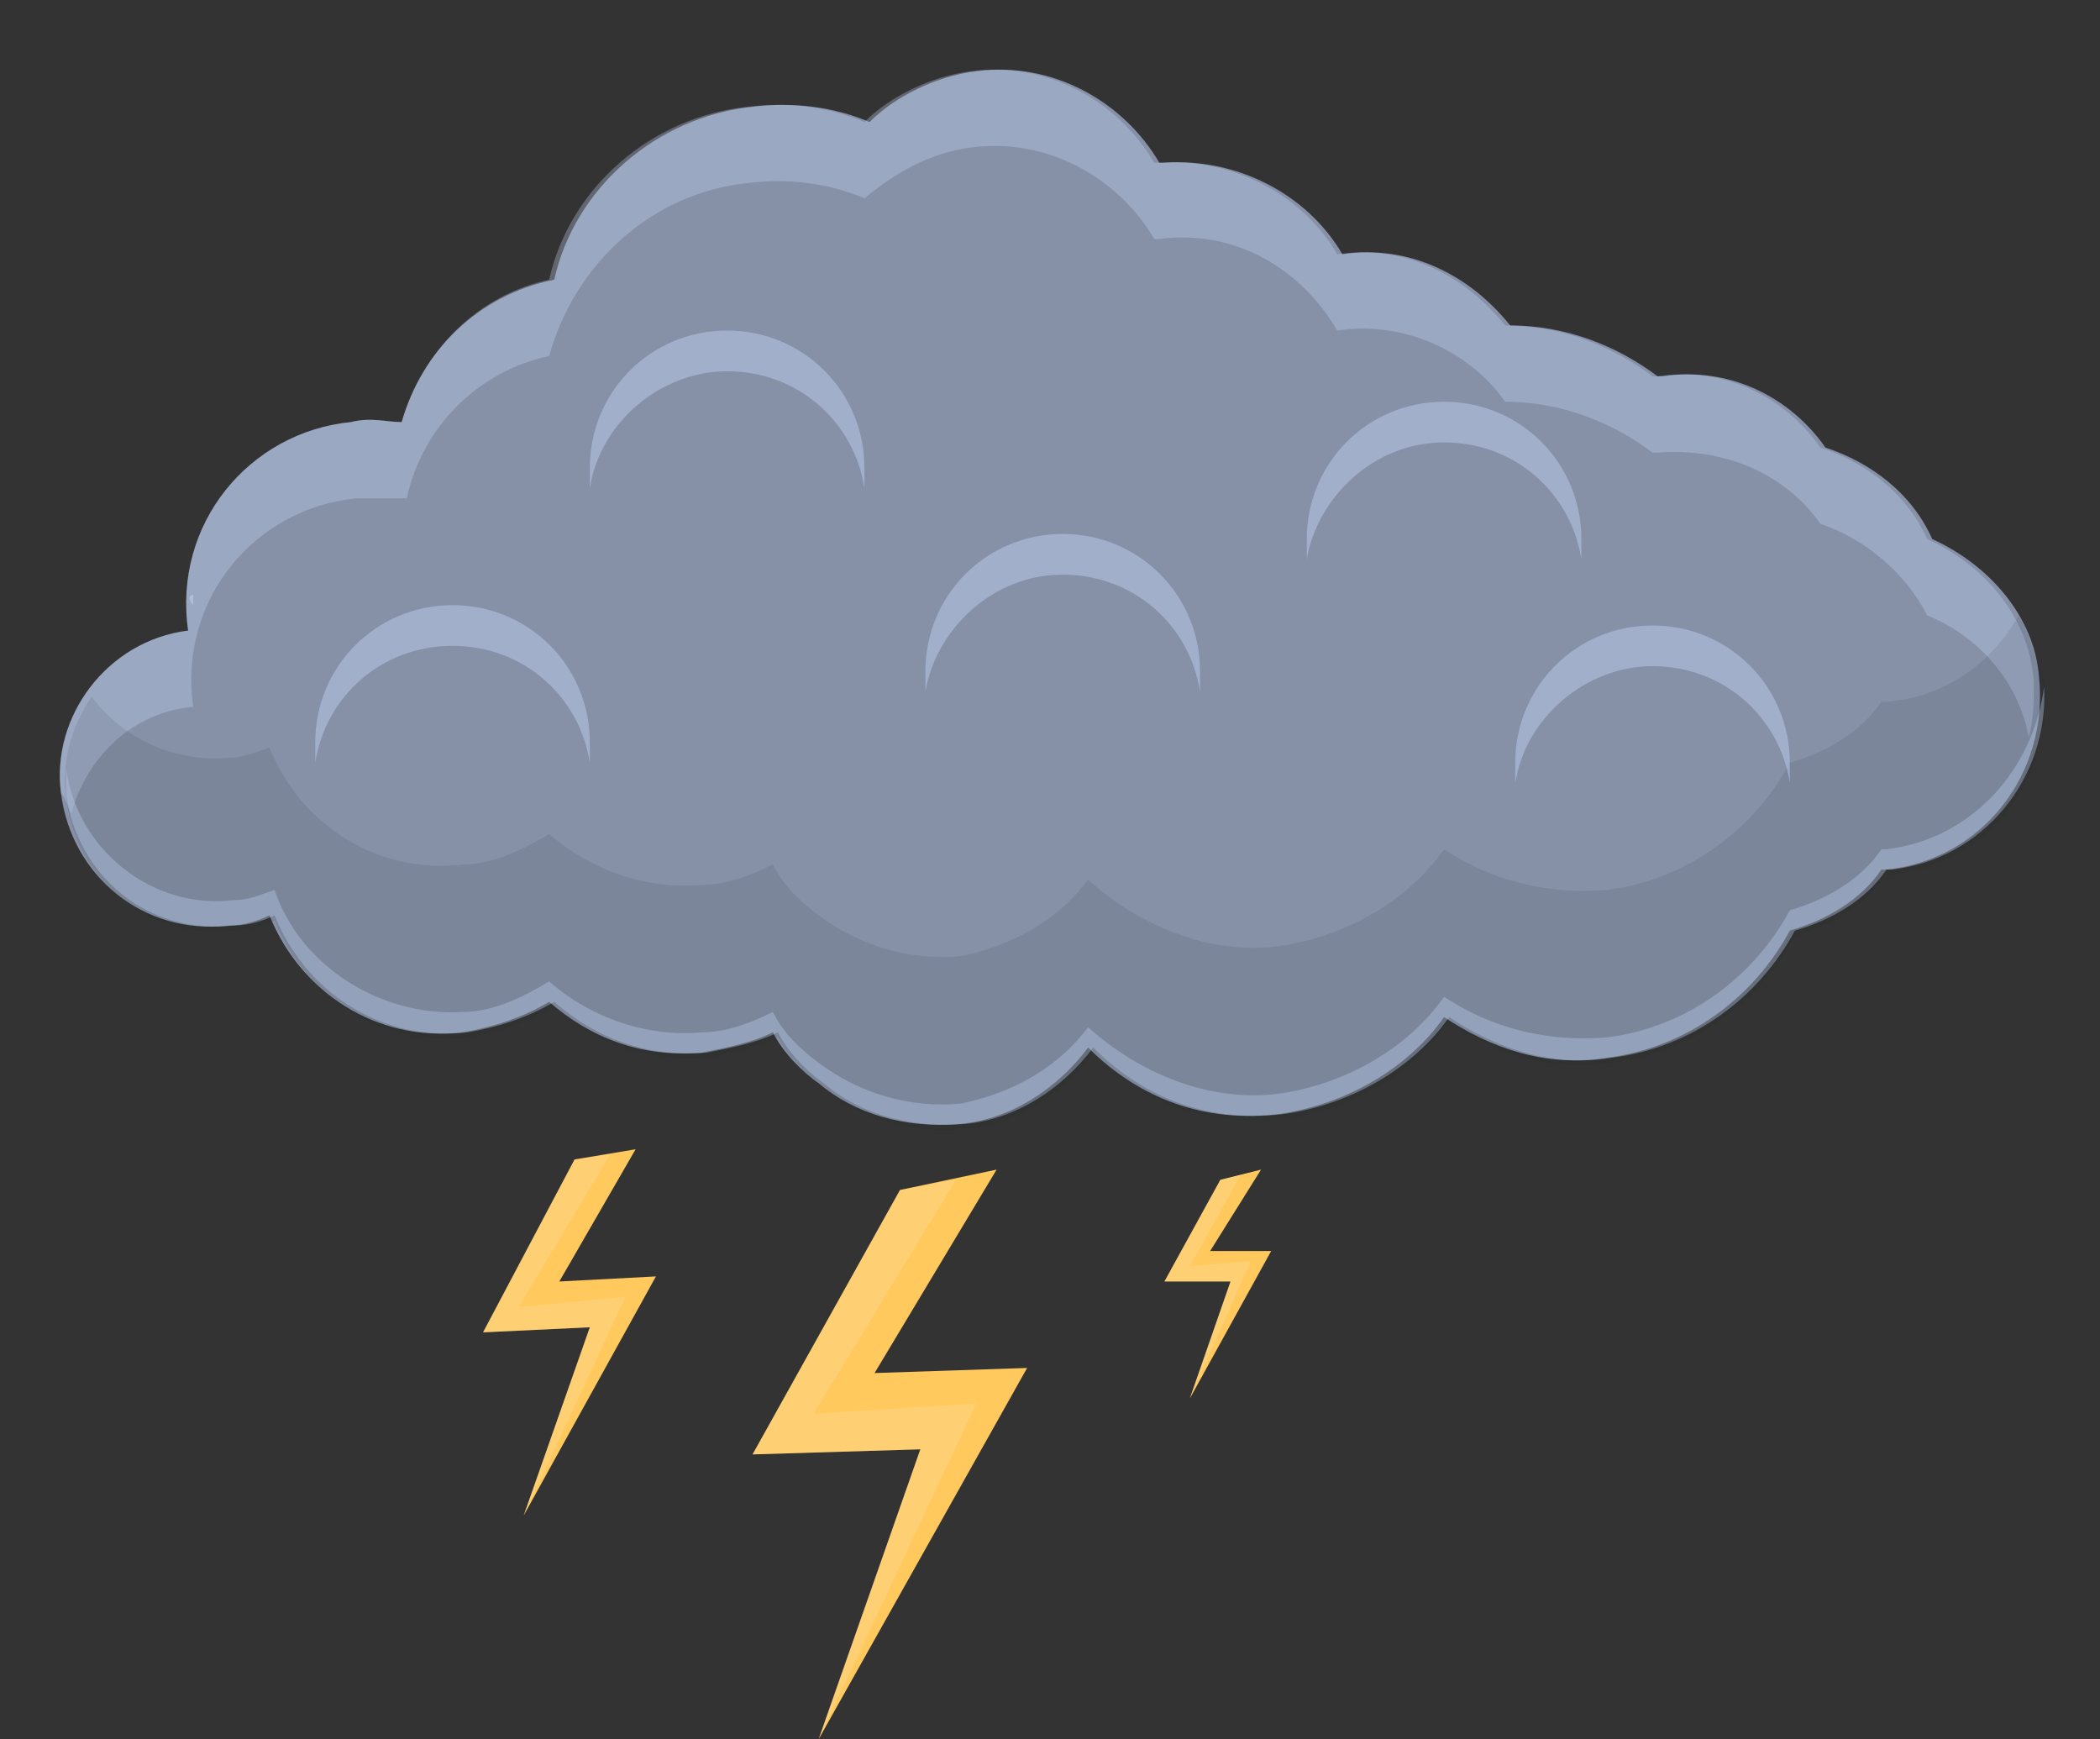 <svg xmlns="http://www.w3.org/2000/svg" xmlns:xlink="http://www.w3.org/1999/xlink" version="1.1" id="Layer_3" x="0px" y="0px" viewBox="0 0 41.3 34.2" style="enable-background:new 0 0 41.3 34.2;" xml:space="preserve">
<rect x="0" y="0" width="41.3" height="34.2" fill="#333333" stroke="none"/>
<style type="text/css">
	.cloudlightning01st0{fill:#8691A8;}
	.cloudlightning01st1{opacity:0.3;fill:#CBDCFF;}
	.cloudlightning01st2{opacity:0.4;}
	.cloudlightning01st3{fill:#CBDCFF;}
	.cloudlightning01st4{opacity:0.1;fill:#1C1F24;}
	.cloudlightning01st5{opacity:0.4;fill:#CBDCFF;}
	.cloudlightning01st6{fill:#FFC95E;}
	.cloudlightning01st7{opacity:0.2;fill:#FFEECC;}
</style>
<g>
	<g>
		<path class="cloudlightning01st0" d="M38,10.6c-0.4-0.9-1.2-1.5-2.1-1.8c-0.7-1-1.9-1.6-3.2-1.4c0,0-0.1,0-0.1,0c-0.8-0.6-1.8-1-2.9-1    c-0.8-1-2-1.6-3.3-1.4c0,0,0,0,0,0c-0.7-1.2-2.1-1.9-3.5-1.8c0,0-0.1,0-0.1,0c-0.7-1.2-2.1-2-3.6-1.8c-0.8,0.1-1.6,0.5-2.1,1    c-0.7-0.3-1.5-0.4-2.3-0.3c-1.9,0.2-3.5,1.6-3.9,3.4C9.4,5.8,8.3,6.9,7.9,8.3c-0.3,0-0.6-0.1-1,0c-2,0.2-3.5,2-3.2,4.1    c0,0,0,0,0,0c-1.6,0.2-2.7,1.7-2.5,3.2c0.2,1.6,1.6,2.8,3.3,2.6c0.3,0,0.6-0.1,0.8-0.2c0.6,1.5,2.1,2.5,3.8,2.3    c0.6-0.1,1.2-0.3,1.7-0.6c0.8,0.7,1.8,1.1,3,1c0.5-0.1,1-0.2,1.4-0.4c0.2,0.4,0.6,0.8,0.9,1c0.7,0.6,1.7,0.9,2.8,0.8    c1-0.1,1.9-0.7,2.5-1.5c1,1,2.3,1.5,3.8,1.3c1.3-0.2,2.5-0.9,3.2-1.9c0.9,0.6,2,1,3.2,0.8c1.6-0.2,2.9-1.2,3.6-2.5    c0.7-0.2,1.4-0.6,1.8-1.2c0,0,0.1,0,0.1,0c1.9-0.2,3.2-1.9,3-3.8C40,12.1,39.1,11.1,38,10.6z"/>
		<path class="cloudlightning01st1" d="M1.4,16c0.3-1.1,1.2-2,2.4-2.1c0,0,0,0,0,0C3.5,11.8,5,10,7,9.8c0.3,0,0.6,0,1,0C8.3,8.4,9.4,7.3,10.8,7    c0.5-1.8,2-3.2,3.9-3.4c0.8-0.1,1.6,0,2.3,0.3c0.6-0.5,1.3-0.9,2.1-1c1.5-0.2,2.9,0.6,3.6,1.8c0,0,0.1,0,0.1,0    c1.5-0.2,2.8,0.6,3.5,1.8c0,0,0,0,0,0c1.3-0.2,2.6,0.4,3.3,1.4c1.1,0,2.1,0.4,2.9,1c0,0,0.1,0,0.1,0c1.3-0.1,2.5,0.4,3.2,1.4    c0.9,0.3,1.7,1,2.1,1.8c1,0.4,1.8,1.3,2,2.4c0.1-0.4,0.1-0.7,0.1-1.1c-0.1-1.3-1-2.3-2.1-2.8c-0.4-0.9-1.2-1.5-2.1-1.8    c-0.7-1-1.9-1.6-3.2-1.4c0,0-0.1,0-0.1,0c-0.8-0.6-1.8-1-2.9-1c-0.8-1-2-1.6-3.3-1.4c0,0,0,0,0,0c-0.7-1.2-2.1-1.9-3.5-1.8    c0,0-0.1,0-0.1,0c-0.7-1.2-2.1-2-3.6-1.8c-0.8,0.1-1.6,0.5-2.1,1c-0.7-0.3-1.5-0.4-2.3-0.3c-1.9,0.2-3.5,1.6-3.9,3.4    C9.4,5.8,8.3,6.9,7.9,8.3c-0.3,0-0.6-0.1-1,0c-2,0.2-3.5,2-3.2,4.1c0,0,0,0,0,0c-1.6,0.2-2.7,1.7-2.5,3.2    C1.3,15.7,1.3,15.8,1.4,16z"/>
		<g class="cloudlightning01st2">
			<path class="cloudlightning01st3" d="M3.8,11.9C3.8,11.9,3.8,11.9,3.8,11.9c0-0.1,0-0.1,0-0.2C3.7,11.7,3.7,11.8,3.8,11.9     C3.8,11.9,3.8,11.9,3.8,11.9z"/>
			<path class="cloudlightning01st3" d="M37.1,16.7c0,0-0.1,0-0.1,0c-0.4,0.6-1.1,1-1.8,1.2c-0.7,1.3-2,2.3-3.6,2.5c-1.2,0.1-2.3-0.2-3.2-0.8     c-0.7,1-1.9,1.7-3.2,1.9c-1.4,0.2-2.8-0.4-3.8-1.3c-0.6,0.8-1.5,1.3-2.5,1.5c-1,0.1-2-0.2-2.8-0.8c-0.4-0.3-0.7-0.6-0.9-1     c-0.4,0.2-0.9,0.4-1.4,0.4c-1.1,0.1-2.2-0.3-3-1c-0.5,0.3-1.1,0.6-1.7,0.6C7.5,20,5.9,19,5.4,17.5c-0.3,0.1-0.5,0.2-0.8,0.2     c-1.6,0.2-3.1-1-3.3-2.6c0-0.1,0-0.1,0-0.1c0,0.2,0,0.4,0,0.6c0.2,1.6,1.6,2.8,3.3,2.6c0.3,0,0.6-0.1,0.8-0.2     c0.6,1.5,2.1,2.5,3.8,2.3c0.6-0.1,1.2-0.3,1.7-0.6c0.8,0.7,1.8,1.1,3,1c0.5-0.1,1-0.2,1.4-0.4c0.2,0.4,0.6,0.8,0.9,1     c0.7,0.6,1.7,0.9,2.8,0.8c1-0.1,1.9-0.7,2.5-1.5c1,1,2.3,1.5,3.8,1.3c1.3-0.2,2.5-0.9,3.2-1.9c0.9,0.6,2,1,3.2,0.8     c1.6-0.2,2.9-1.2,3.6-2.5c0.7-0.2,1.4-0.6,1.8-1.2c0,0,0.1,0,0.1,0c1.8-0.2,3.1-1.8,3-3.6C40,15.1,38.8,16.5,37.1,16.7z"/>
		</g>
		<path class="cloudlightning01st4" d="M39.7,12.1c-0.5,0.9-1.4,1.6-2.6,1.7c0,0-0.1,0-0.1,0c-0.4,0.6-1.1,1-1.8,1.2c-0.7,1.3-2,2.3-3.6,2.5    c-1.2,0.1-2.3-0.2-3.2-0.8c-0.7,1-1.9,1.7-3.2,1.9c-1.4,0.2-2.8-0.4-3.8-1.3c-0.6,0.8-1.5,1.3-2.5,1.5c-1,0.1-2-0.2-2.8-0.8    c-0.4-0.3-0.7-0.6-0.9-1c-0.4,0.2-0.9,0.4-1.4,0.4c-1.1,0.1-2.2-0.3-3-1c-0.5,0.3-1.1,0.6-1.7,0.6c-1.7,0.2-3.2-0.8-3.8-2.3    c-0.3,0.1-0.5,0.2-0.8,0.2c-1.1,0.1-2.1-0.4-2.7-1.2c-0.4,0.6-0.6,1.3-0.5,2c0.2,1.6,1.6,2.8,3.3,2.6c0.3,0,0.6-0.1,0.8-0.2    c0.6,1.5,2.1,2.5,3.8,2.3c0.6-0.1,1.2-0.3,1.7-0.6c0.8,0.7,1.8,1.1,3,1c0.5-0.1,1-0.2,1.4-0.4c0.2,0.4,0.6,0.8,0.9,1    c0.7,0.6,1.7,0.9,2.8,0.8c1-0.1,1.9-0.7,2.5-1.5c1,1,2.3,1.5,3.8,1.3c1.3-0.2,2.5-0.9,3.2-1.9c0.9,0.6,2,1,3.2,0.8    c1.6-0.2,2.9-1.2,3.6-2.5c0.7-0.2,1.4-0.6,1.8-1.2c0,0,0.1,0,0.1,0c1.9-0.2,3.2-1.9,3-3.8C40,12.9,39.9,12.4,39.7,12.1z"/>
		<path class="cloudlightning01st5" d="M20.9,11.3c1.4,0,2.5,1,2.7,2.3c0-0.1,0-0.2,0-0.4c0-1.5-1.2-2.7-2.7-2.7c-1.5,0-2.7,1.2-2.7,2.7    c0,0.1,0,0.2,0,0.4C18.4,12.4,19.5,11.3,20.9,11.3z"/>
		<path class="cloudlightning01st5" d="M8.9,12.7c1.4,0,2.5,1,2.7,2.3c0-0.1,0-0.2,0-0.4c0-1.5-1.2-2.7-2.7-2.7c-1.5,0-2.7,1.2-2.7,2.7    c0,0.1,0,0.2,0,0.4C6.4,13.7,7.5,12.7,8.9,12.7z"/>
		<path class="cloudlightning01st5" d="M32.5,13.1c1.4,0,2.5,1,2.7,2.3c0-0.1,0-0.2,0-0.4c0-1.5-1.2-2.7-2.7-2.7c-1.5,0-2.7,1.2-2.7,2.7    c0,0.1,0,0.2,0,0.4C30,14.1,31.2,13.1,32.5,13.1z"/>
		<path class="cloudlightning01st5" d="M28.4,8.7c1.4,0,2.5,1,2.7,2.3c0-0.1,0-0.2,0-0.4c0-1.5-1.2-2.7-2.7-2.7c-1.5,0-2.7,1.2-2.7,2.7    c0,0.1,0,0.2,0,0.4C25.9,9.8,27,8.7,28.4,8.7z"/>
		<path class="cloudlightning01st5" d="M14.3,7.3c1.4,0,2.5,1,2.7,2.3c0-0.1,0-0.2,0-0.4c0-1.5-1.2-2.7-2.7-2.7c-1.5,0-2.7,1.2-2.7,2.7    c0,0.1,0,0.2,0,0.4C11.8,8.3,13,7.3,14.3,7.3z"/>
	</g>
	<g>
		<polygon class="cloudlightning01st6" points="17.7,23.4 14.8,28.6 18.1,28.5 16.1,34.2 20.2,26.9 17.2,27 19.6,23   "/>
		<polygon class="cloudlightning01st7" points="19.2,27.6 16,27.8 18.8,23.2 17.7,23.4 14.8,28.6 18.1,28.5 16.1,34.2   "/>
	</g>
	<g>
		<polygon class="cloudlightning01st6" points="11.3,22.8 9.5,26.2 11.6,26.1 10.3,29.8 12.9,25.1 11,25.2 12.5,22.6   "/>
		<polygon class="cloudlightning01st7" points="12.3,25.5 10.2,25.7 12,22.7 11.3,22.8 9.5,26.2 11.6,26.1 10.3,29.8   "/>
	</g>
	<g>
		<polygon class="cloudlightning01st6" points="24,23.2 22.9,25.2 24.2,25.2 23.4,27.5 25,24.6 23.8,24.6 24.8,23   "/>
		<polygon class="cloudlightning01st7" points="24.6,24.8 23.4,24.9 24.4,23.1 24,23.2 22.9,25.2 24.2,25.2 23.4,27.5   "/>
	</g>
</g>
</svg>
